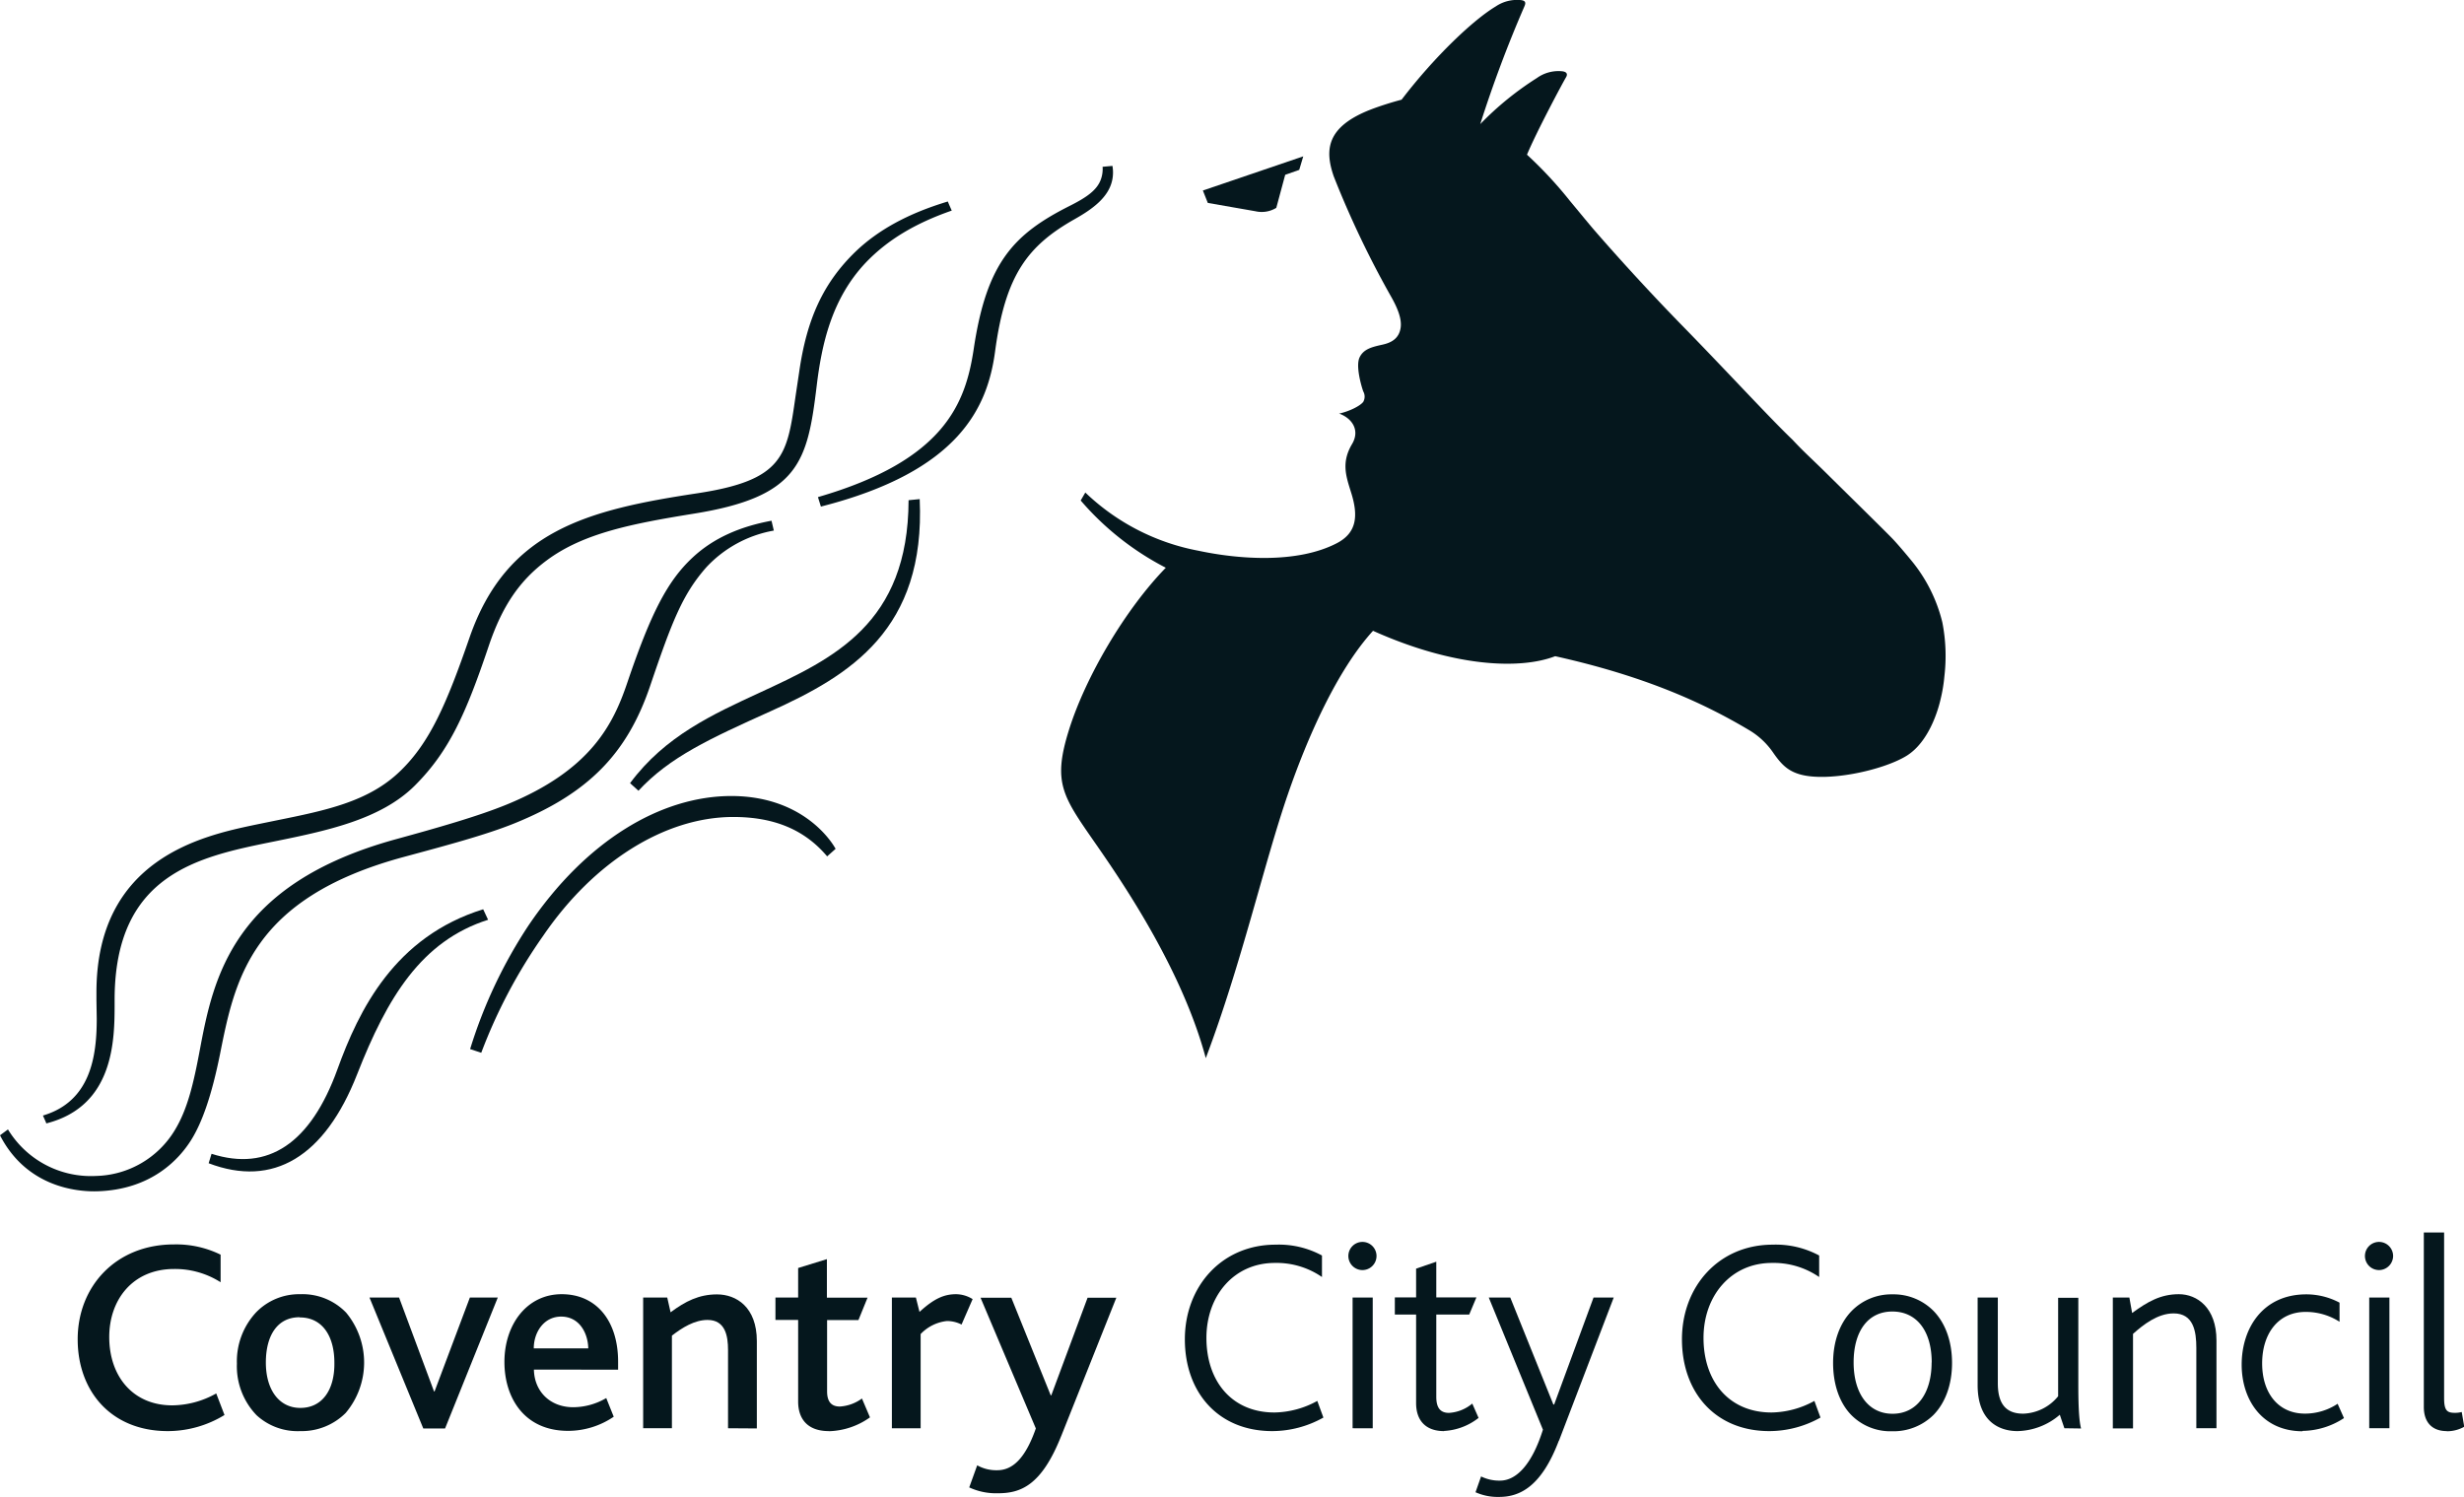 <svg xmlns="http://www.w3.org/2000/svg" width="500.49" height="304.08" viewBox="0 0 500.49 304.08"><path d="M98.17,184.7c-18,5.58-25.26,20.43-29.64,32.54-5.43,15-14.06,20.82-25.56,17.14l-.59,1.92c13.12,5,23.59-1.31,30.16-18.07,6.14-15.67,13.07-27.08,26.6-31.39l-1-2.14Z" transform="translate(0 0)" fill="#05171d"/><path d="M97.76,213.84a106.35,106.35,0,0,1,12.58-23.76c10.35-15.14,24.73-24,38.31-24.12,8.67-.07,14.88,2.68,19.36,8l1.72-1.53c-1.41-2.53-7.51-10.7-21.15-10.73-14.28,0-29.53,9-41.24,26.31a97.63,97.63,0,0,0-11.85,25.1l2.27.75Z" transform="translate(0 0)" fill="#05171d"/><path d="M166.76,102.9c28.07-7.15,33.85-20.15,35.37-31.56,2.07-15.43,6.58-21.41,16.17-26.83,3.54-2,7-4.43,7.66-8.15a7.65,7.65,0,0,0,0-2.66l-2,.18a6.21,6.21,0,0,1-.35,2.56c-.77,2.16-2.86,3.63-6.19,5.31-11.47,5.76-17,11.5-19.63,29.09-1.65,11-5.83,22.66-31.65,30.14l.6,1.92Z" transform="translate(0 0)" fill="#05171d"/><path d="M9.4,228.2a2.86,2.86,0,0,0-.15-.4l-.53-1.19c9.69-2.87,10.93-12,10.93-19.68l-.06-3.76s0-1.56,0-1.56c0-27.27,21.72-31.84,32.15-34.05l4.29-.88c10.14-2.05,18.9-3.82,25.32-10.1,6-5.81,9.38-13.66,14-27,7.56-21.88,24-26,46.38-29.39,17.42-2.66,18.14-7.62,19.85-19.61l.75-5c1.54-10.84,4.94-18.13,11.36-24.38,4.66-4.5,10.82-7.86,18.84-10.27h0c0,.08.79,1.85.79,1.85-7.54,2.62-13.06,6-17.36,10.46-7.09,7.41-9.07,16.86-10.07,25.12-1.88,15.56-3.61,22.58-25.06,26-12.29,2-22.29,3.9-29.76,9.46-5.55,4.11-9.08,9.33-11.8,17.41-4.59,13.63-8,21.35-15,28.34S66.14,168.81,55.36,171c-15,3.05-32.08,6.51-32.08,32.12v.64c0,7.32,0,20.93-13.88,24.45Z" transform="translate(0 0)" fill="#05171d"/><path d="M34.09,290.71c-11.52,0-18.31-8.1-18.31-18.65,0-10.74,7.75-19.27,19.55-19.27a20.49,20.49,0,0,1,9.48,2.08v5.6a17.24,17.24,0,0,0-9.43-2.69c-8.48,0-13.19,6.3-13.19,13.82,0,8,4.83,13.88,12.79,13.88a18.49,18.49,0,0,0,8.94-2.42l1.68,4.38a22.1,22.1,0,0,1-11.51,3.27Z" transform="translate(0 0)" fill="#05171d"/><path d="M60.92,267.62c4.45,0,7,3.65,7,9.21C68,282.21,65.54,286,61,286c-4.32,0-7-3.7-7-9.21s2.35-9.21,6.84-9.21ZM61,262.9a12.15,12.15,0,0,0-9,3.71A14.59,14.59,0,0,0,48.12,277a14.32,14.32,0,0,0,4,10.49A12.31,12.31,0,0,0,61,290.71a12.62,12.62,0,0,0,9.2-3.67,15.88,15.88,0,0,0,.11-20.39A12.32,12.32,0,0,0,61,262.9Z" transform="translate(0 0)" fill="#05171d"/><polygon points="90.4 290.18 85.98 290.18 75.05 263.58 81.06 263.58 88.16 282.65 88.27 282.65 95.44 263.58 101.11 263.58 90.4 290.18 90.4 290.18" fill="#05171d"/><path d="M119.49,273.91H108.42c0-3.32,2.08-6.46,5.56-6.46,3.71,0,5.45,3.36,5.51,6.46Zm6.06,4.32v-1.62c0-8.26-4.38-13.71-11.46-13.71s-11.63,6.18-11.63,13.76c0,7.25,4,14,12.93,14a16.48,16.48,0,0,0,9.27-2.87L123.14,284a13.39,13.39,0,0,1-6.69,1.86c-4.77,0-7.92-3.26-8-7.64Z" transform="translate(0 0)" fill="#05171d"/><path d="M147.88,290.13V274.25c0-2.87-.55-6.12-4.16-6.12-2.64,0-5.16,1.57-7.24,3.19v18.81h-5.84V263.58h4.89l.68,3c3-2.24,5.77-3.64,9.43-3.64,3.92,0,8.09,2.58,8.09,9.49v17.74Z" transform="translate(0 0)" fill="#05171d"/><path d="M168.35,290.71c-4.38,0-6.23-2.54-6.23-6V268.13h-4.61v-4.55h4.61v-6l5.84-1.8v7.82h8.26l-1.85,4.55H168v14.48c0,2.08.84,3.09,2.59,3.09a8.46,8.46,0,0,0,4.49-1.63l1.63,3.83a15,15,0,0,1-8.32,2.81Z" transform="translate(0 0)" fill="#05171d"/><path d="M195.34,269.08a6.51,6.51,0,0,0-3-.73A8.62,8.62,0,0,0,187,271v19.14h-5.84V263.58h4.88l.73,2.92c3-2.76,5.06-3.6,7.42-3.6a6.44,6.44,0,0,1,3.37,1l-2.25,5.17Z" transform="translate(0 0)" fill="#05171d"/><path d="M215.57,291.66c-4.07,10.27-8.36,11.68-12.95,11.68a13,13,0,0,1-5.75-1.19l1.62-4.49a7.9,7.9,0,0,0,4.06,1c2.92,0,5.61-2.07,7.85-8.49l-11.23-26.55h6.25l8,19.82h.12l7.37-19.82h5.84l-11.19,28.08Z" transform="translate(0 0)" fill="#05171d"/><path d="M258.42,290.71c-11,0-17.75-7.88-17.75-18.65s7.53-19.22,18.42-19.22a18.36,18.36,0,0,1,9.43,2.2v4.37a16.21,16.21,0,0,0-9.59-2.86c-8.26,0-13.88,6.63-13.88,15.23,0,8.81,5.17,15.15,13.82,15.15a18.58,18.58,0,0,0,8.7-2.35l1.24,3.38a21.31,21.31,0,0,1-10.39,2.75Z" transform="translate(0 0)" fill="#05171d"/><path d="M276.74,258a2.86,2.86,0,1,1,2.86-2.86,2.86,2.86,0,0,1-2.86,2.86Zm-2,32.13V263.58h4.09v26.56Z" transform="translate(0 0)" fill="#05171d"/><path d="M293.32,290.71c-3.82,0-5.68-2.25-5.68-5.68v-18h-4.32v-3.48h4.32v-5.84l4.1-1.41v7.25h8.15l-1.46,3.48h-6.69v16.73c0,2.25.85,3.25,2.58,3.25a8.13,8.13,0,0,0,4.73-1.89l1.28,2.91a12.44,12.44,0,0,1-7,2.65Z" transform="translate(0 0)" fill="#05171d"/><path d="M316.63,292.66c-3.45,9.1-7.73,11.42-12.11,11.42a11,11,0,0,1-4.81-.95l1.13-3.21a8.3,8.3,0,0,0,3.84.85c3.32,0,6.5-3.27,8.72-10.35l-11-26.84h4.37l8.75,21.73h.16l8-21.73h4.1l-11.12,29.08Z" transform="translate(0 0)" fill="#05171d"/><path d="M359.39,290.71c-11,0-17.75-7.88-17.75-18.65s7.52-19.22,18.42-19.22a18.57,18.57,0,0,1,9.45,2.2v4.37a16.3,16.3,0,0,0-9.61-2.86c-8.26,0-13.88,6.63-13.88,15.23,0,8.81,5.17,15.15,13.81,15.15a18.53,18.53,0,0,0,8.71-2.35l1.24,3.38a21.26,21.26,0,0,1-10.39,2.75Z" transform="translate(0 0)" fill="#05171d"/><path d="M392.35,276.76c0,6.28-3,10.43-7.93,10.43s-7.91-4.15-7.91-10.43,2.87-10.34,7.86-10.34,8,4,8,10.34Zm4.15.11c0-4.38-1.35-8.05-3.7-10.51a11.42,11.42,0,0,0-8.43-3.43,11.28,11.28,0,0,0-8.31,3.43c-2.36,2.46-3.72,6.13-3.72,10.51s1.31,8.14,3.72,10.6a11.16,11.16,0,0,0,8.25,3.27,11.54,11.54,0,0,0,8.43-3.32c2.41-2.47,3.76-6.18,3.76-10.55Z" transform="translate(0 0)" fill="#05171d"/><path d="M419.32,290.13l-.93-2.74a13.59,13.59,0,0,1-8.59,3.32c-3.6,0-8.1-1.86-8.1-9.33v-17.8h4.1V281c0,4.42,1.86,6.17,5.17,6.17a9.51,9.51,0,0,0,7.08-3.54v-20h4.1v17.66c0,5.24.22,7.59.56,8.89Z" transform="translate(0 0)" fill="#05171d"/><path d="M446.12,290.13V273.8c0-3.32-.56-7-4.61-7-3.25,0-6.18,2.31-8.25,4.16v19.2h-4.1V263.58h3.36l.56,3.14c3.16-2.3,5.78-3.82,9.49-3.82s7.64,2.75,7.64,9.38v17.85Z" transform="translate(0 0)" fill="#05171d"/><path d="M467.69,290.74c-8.15,0-12.36-6.35-12.36-13.53,0-7.37,4.27-14.28,13.14-14.28a14.4,14.4,0,0,1,6.74,1.69v3.88a12.66,12.66,0,0,0-6.9-2c-5.57,0-8.82,4.44-8.82,10.45s3.25,10.21,8.7,10.21a12,12,0,0,0,6.63-2l1.29,2.91a15.68,15.68,0,0,1-8.42,2.6Z" transform="translate(0 0)" fill="#05171d"/><path d="M483.24,258a2.86,2.86,0,1,1,2.85-2.86,2.88,2.88,0,0,1-2.85,2.86Zm-2,32.12V263.58h4.1v26.55Z" transform="translate(0 0)" fill="#05171d"/><path d="M497,290.71c-3.26,0-4.67-2.08-4.67-4.89V250.37h4.12V284c0,2.53.6,3,2.18,3a5.25,5.25,0,0,0,1.4-.17l.51,3a7.21,7.21,0,0,1-3.54.91Z" transform="translate(0 0)" fill="#05171d"/><path d="M259.24,42.23l1.81-6.72,2.85-1,.82-2.75-20.39,6.94,1,2.52L255,42.91a5.67,5.67,0,0,0,4.23-.68Z" transform="translate(0 0)" fill="#05171d"/><path d="M272.08,84c2.1-.48,4.21-1.56,4.82-2.36a2.16,2.16,0,0,0,0-2.14c-.42-1.19-1.56-5.18-.74-6.9s2.53-2.12,4.7-2.6c1.73-.39,3.31-1.2,3.64-3.43.28-1.92-.76-4.24-2-6.42a195.1,195.1,0,0,1-11.58-24.3c-1.88-5.41-1.5-10.1,7.51-13.6,1.88-.73,4.44-1.53,6.26-2C291.5,11.35,299.32,4,303.81,1.31A7.75,7.75,0,0,1,308.71,0c1.49.09,1.13.83.85,1.48a251.38,251.38,0,0,0-8.89,23.73,62.51,62.51,0,0,1,11.49-9.35,7.52,7.52,0,0,1,4.93-1.4c1.31.07,1.33.7,1,1.24-.75,1.26-5.95,11-7.93,15.72a83.14,83.14,0,0,1,8.75,9.42c1.67,2,3.77,4.58,5,6,3.36,3.87,10,11.35,18.18,19.71,8.64,8.84,17.42,18.4,22,22.77,2.56,2.74,3.57,3.53,7.18,7.1,2.37,2.35,12.09,11.89,13.26,13.14s2.91,3.33,3.57,4.14a31.38,31.38,0,0,1,6.43,12.72,35.39,35.39,0,0,1,.42,10.93,31.22,31.22,0,0,1-.78,4.7c-.55,2.44-2.46,8.72-6.9,11.48-4.87,3-16.31,5.43-21.84,3.72-2.41-.74-3.67-2.09-5.19-4.25a15.47,15.47,0,0,0-4.85-4.62c-9.19-5.49-21.13-11-39.5-15.08-6.92,2.68-20.25,2.35-37-5.16-7.41,8.15-13.39,21.89-17.26,33.1-4.89,14.17-9.46,34.55-16.71,53.71-4.71-17.59-16.3-34.79-21.84-42.79-7.11-10.26-9.38-12.83-6-23.73s11.49-24.66,19.72-33.1a57.49,57.49,0,0,1-17.29-13.66l.94-1.62a45.28,45.28,0,0,0,23,11.83c8.17,1.74,20,2.65,28.08-1.53,4-2.08,4.46-5.46,2.88-10.39-1-3.21-2-6,.21-9.74,1.66-2.77.09-5.25-2.69-6.24Z" transform="translate(0 0)" fill="#05171d"/><path d="M0,230.62c5.39,10.5,15.55,11.47,19.6,11.38,11.26-.27,16.9-6.68,19.26-10.47,2.25-3.62,4.16-9.13,5.82-17.34,3-15.05,6.24-31.7,37.33-40.11,8.59-2.32,16.61-4.46,22.37-6.78,15.17-6.12,23-14.25,27.64-27.86,4.47-13.19,6.61-18.7,11.43-24.18a24.57,24.57,0,0,1,13.73-7.48l-.47-2c-6.22,1.15-11.67,3.42-16,7.45-5.2,4.83-8.56,11.48-13.31,25.5-2.86,8.44-7.42,17.72-24.47,24.7-5.89,2.41-14,4.71-22.52,7.05-33.15,9.11-37.06,28.13-39.81,42.74-1.29,6.89-2.5,12.1-5.1,16.37a19.21,19.21,0,0,1-16,9.29,19.71,19.71,0,0,1-17.88-9.45L0,230.62Z" transform="translate(0 0)" fill="#05171d"/><path d="M129.68,160.63c6.39-6.88,14.47-10.57,26.78-16.12,16.23-7.3,31.56-16.65,30.35-43.12l-2.26.22c-.06,25.15-15.29,32.18-30.21,39.08-9.49,4.39-19.26,8.81-26.36,18.4l1.7,1.54Z" transform="translate(0 0)" fill="#05171d"/></svg>